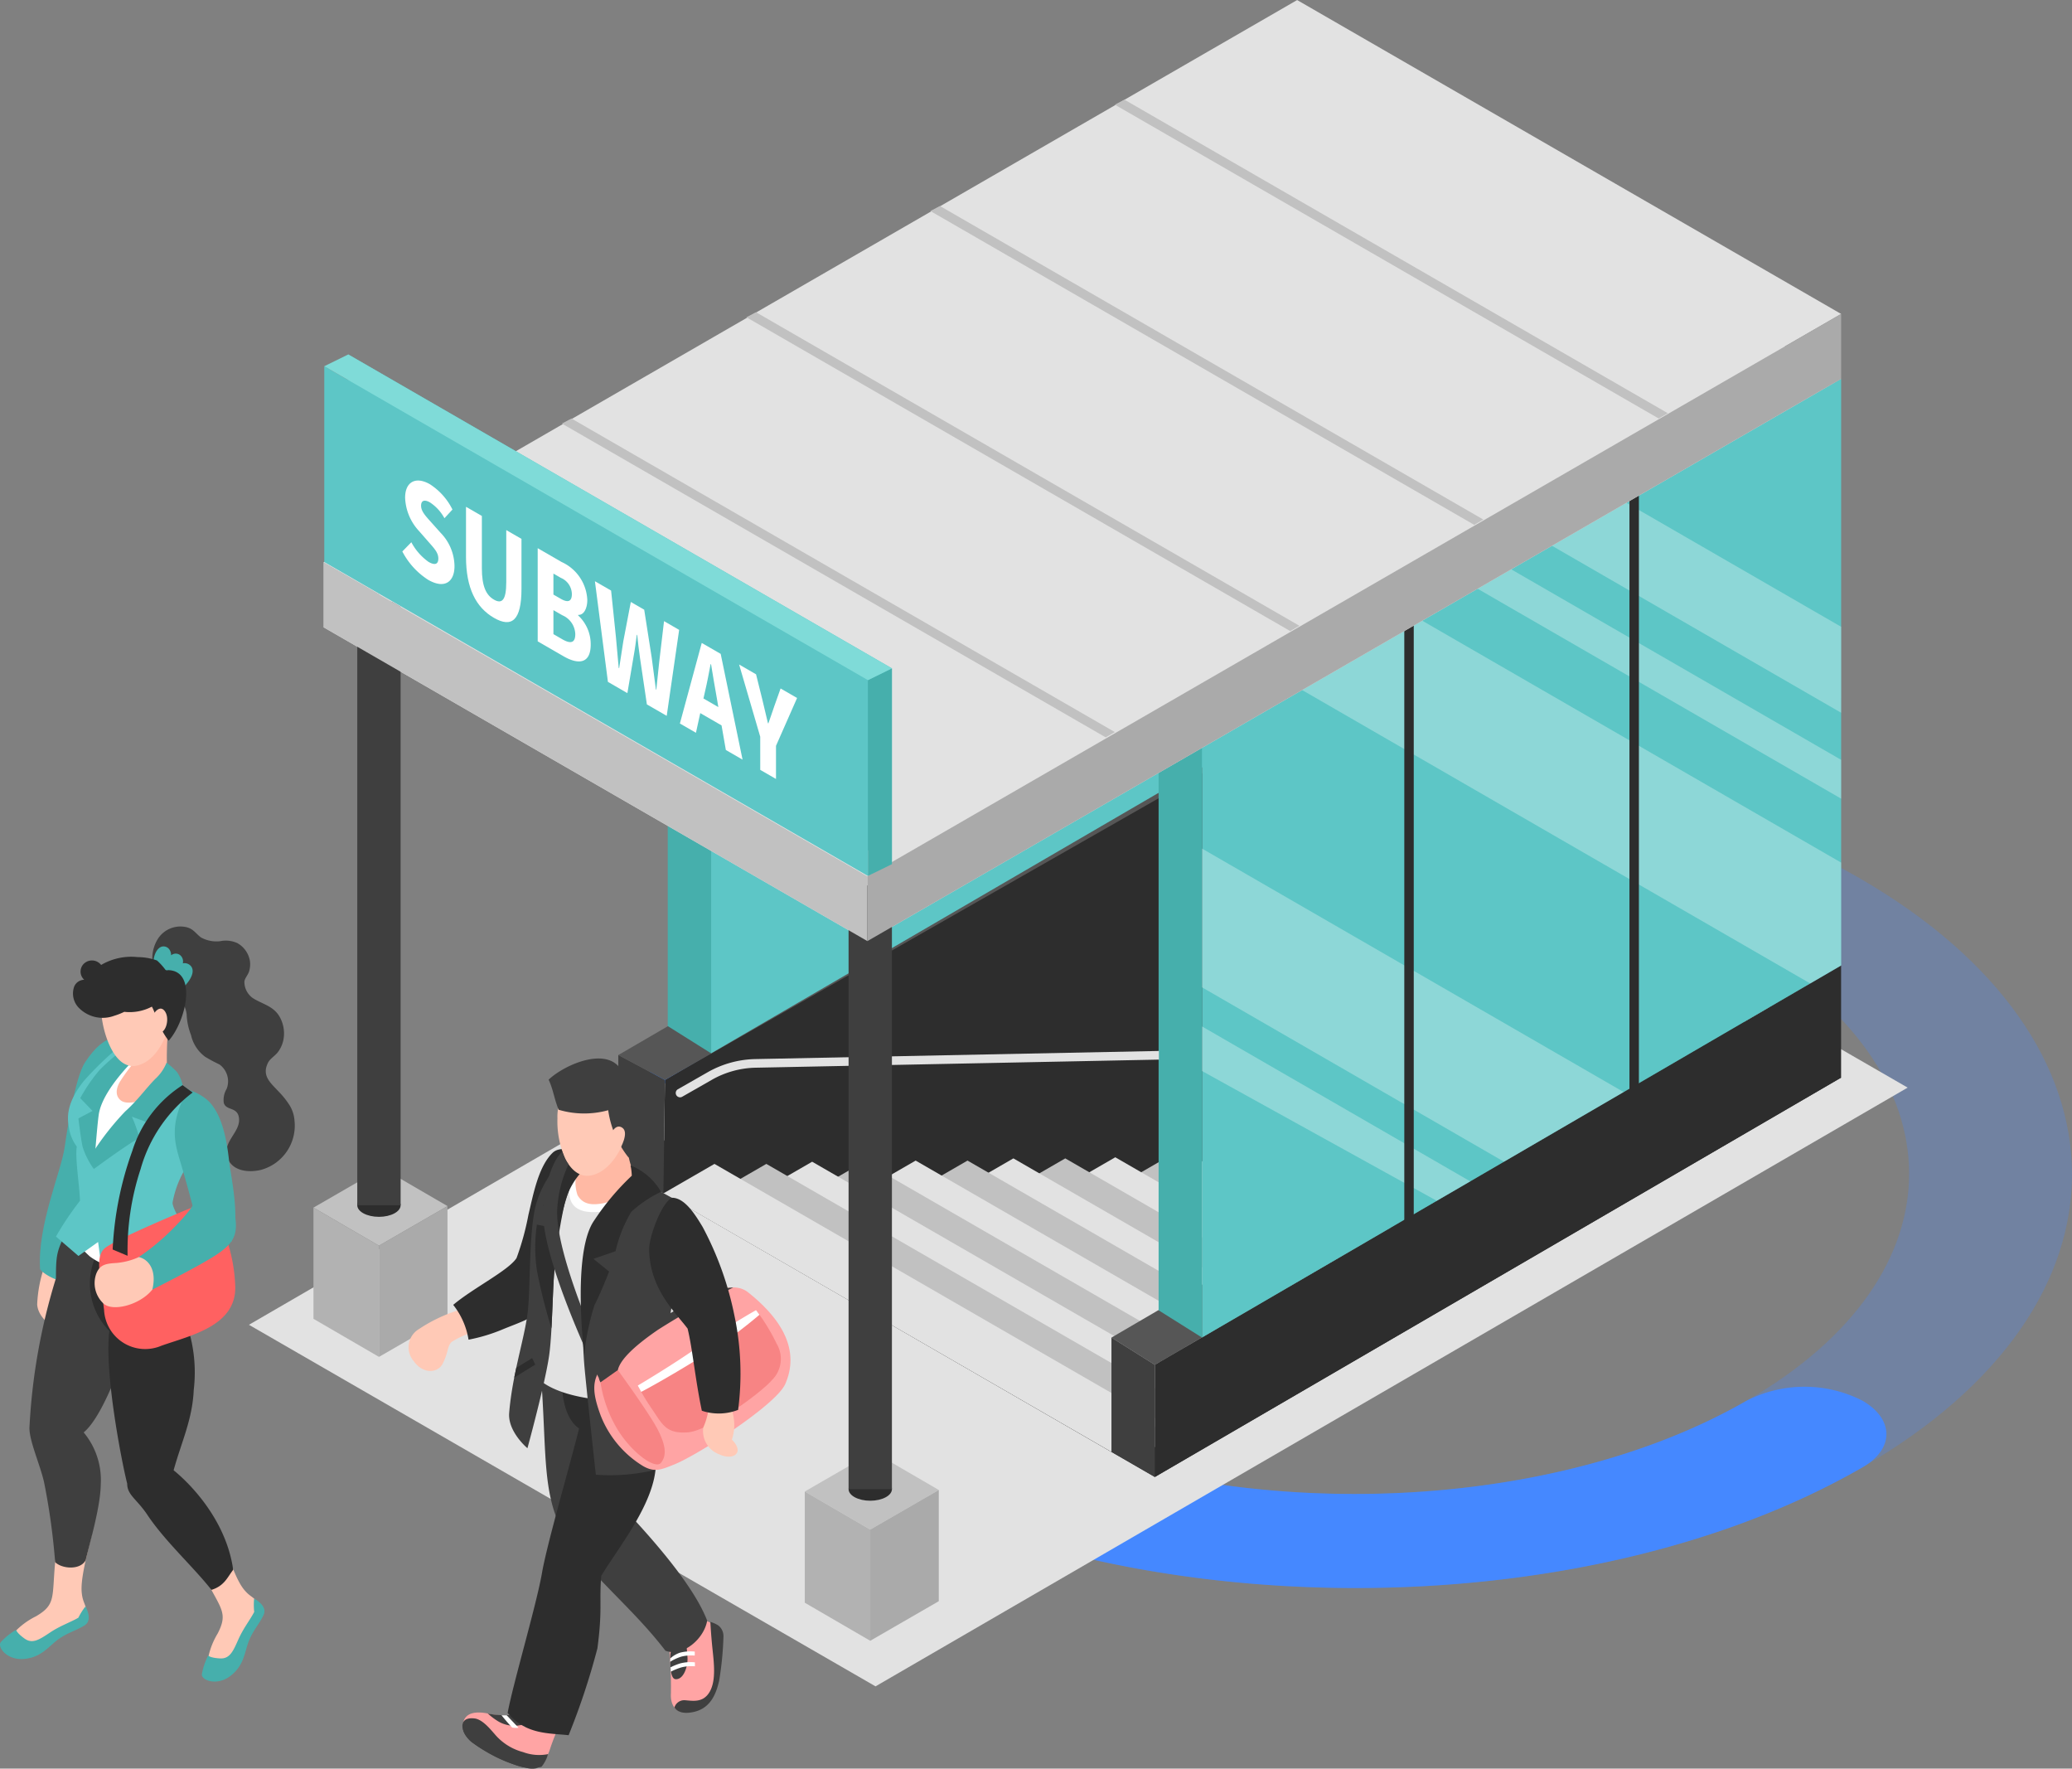 <svg xmlns="http://www.w3.org/2000/svg" width="202.286" height="172.631" viewBox="0 0 202.286 172.631"><rect x="0" y="0" width="202.286" height="172.631" fill="#808080" stroke="none"/><defs><style>.a{opacity:0.26;}.b{fill:#4588ff;}.c{fill:#e2e2e2;}.d{fill:#2d2d2d;}.e{fill:#4c4c4c;}.f{fill:#c1c1c1;}.g{fill:#565656;}.h{fill:#3f3f3f;}.i{fill:#5dc6c6;}.j{fill:#46afac;}.k,.o{fill:#fff;}.k{opacity:0.3;}.l{fill:#b2b2b2;}.m{fill:#aaa;}.n{fill:#7fdbd8;}.p{fill:#ffc9b6;}.q{fill:#ffb9a4;}.r{fill:#ff6161;}.s{fill:#ffa4a4;}.t{fill:#f78484;}</style></defs><g transform="translate(0 0.001)"><g transform="translate(61.532 73.738)"><g class="a"><path class="b" d="M162.643,242.921c-27.538-15.9-27.677-41.69-.31-57.49s72.036-15.72,99.574.179,27.679,41.69.312,57.49S190.181,258.819,162.643,242.921Zm88.048-50.834c-21.317-12.306-55.89-12.369-77.073-.139s-21.074,32.192.243,44.5,55.888,12.369,77.072.139S272.006,204.394,250.691,192.086Z" transform="translate(-141.898 -173.633)"/></g><g transform="translate(0 10.462)"><path class="b" d="M162.643,237.717c-27.538-15.9-27.677-41.69-.31-57.49a12.436,12.436,0,0,1,11.251.02c3.116,1.8,3.132,4.707.034,6.5-21.181,12.23-21.074,32.192.243,44.5s55.888,12.369,77.072.139a12.436,12.436,0,0,1,11.251.02c3.118,1.8,3.132,4.709.036,6.5C234.852,253.7,190.181,253.616,162.643,237.717Z" transform="translate(-141.898 -178.892)"/></g></g><g transform="translate(0 -0.001)"><path class="c" d="M184.36,265.927l-61.173-35.293,100.764-58.443,61.174,35.293Z" transform="translate(-98.884 -101.322)"/><g transform="translate(30.604)"><g transform="translate(29.032 6.336)"><path class="d" d="M260.693,204.478l-67,38.981-52.377-30.237,67-38.981Z" transform="translate(-140.583 -105.628)"/><path class="e" d="M205.1,177.211l-61.576,35.6,43.742,25.266,61.421-35.721Z" transform="translate(-138.394 -102.689)"/><path class="d" d="M204.946,171.573v45.957l-61.421.86.155-11.041Z" transform="translate(-138.394 -108.27)"/><path class="f" d="M194.268,206.93l-23.545-13.583-4.986,2.877,23.022,13.283C190.549,208.569,192.4,207.734,194.268,206.93Z" transform="translate(-116.412 -86.721)"/><path class="c" d="M193.927,208.2l-25.749-14.854-4.986,2.877,25.533,14.729A50.062,50.062,0,0,1,193.927,208.2Z" transform="translate(-118.931 -86.721)"/><path class="f" d="M194.181,209.82,165.722,193.4l-4.984,2.879,28.431,16.4C190.831,211.718,192.5,210.769,194.181,209.82Z" transform="translate(-121.359 -86.667)"/><path class="c" d="M194.145,211.269,163.177,193.4l-4.984,2.879,30.994,17.881Q191.646,212.684,194.145,211.269Z" transform="translate(-123.878 -86.667)"/><path class="f" d="M193.946,212.559l-33.02-19.05-4.984,2.879L189.065,215.5Q191.482,213.986,193.946,212.559Z" transform="translate(-126.105 -86.561)"/><path class="c" d="M193.963,214.038l-35.582-20.529-4.984,2.879,35.789,20.648C190.758,216,192.352,215,193.963,214.038Z" transform="translate(-128.624 -86.561)"/><path class="f" d="M195.2,204.595,175.519,193.24l-4.986,2.877,18.953,10.935C191.392,206.232,193.312,205.44,195.2,204.595Z" transform="translate(-111.666 -86.827)"/><path class="c" d="M194.831,205.848,172.973,193.24l-4.984,2.877,21.158,12.206C191.017,207.458,192.927,206.658,194.831,205.848Z" transform="translate(-114.184 -86.827)"/><path class="f" d="M192.93,214.957l-37.08-21.392-4.984,2.877,36.979,21.334C189.536,216.831,191.227,215.88,192.93,214.957Z" transform="translate(-131.129 -86.506)"/><path class="c" d="M194.49,217.325,153.3,193.565l-4.984,2.877,41.65,24.03C191.43,219.368,192.948,218.33,194.49,217.325Z" transform="translate(-133.647 -86.506)"/><path class="f" d="M189.811,221.786,146.069,196.55l4.985-2.878L194.8,218.908Z" transform="translate(-135.875 -86.4)"/><path class="g" d="M208.316,168.738l-67,38.981,4.555,2.434,62-35.373,42.857,24.74L189.455,235.3l4.235,2.66,67-38.981Z" transform="translate(-140.583 -111.075)"/><path class="c" d="M187.267,221.786,143.525,196.55l4.985-2.878,43.742,25.236Z" transform="translate(-138.394 -86.4)"/><path class="d" d="M167.638,222.916v10.95l67-38.981v-10.95Z" transform="translate(-114.531 -96.035)"/><path class="h" d="M141.313,188.33v10.95l4.4,2.526.155-11.041Z" transform="translate(-140.583 -91.686)"/><path class="h" d="M165.51,202.191v11.164l4.235,2.445V204.85Z" transform="translate(-116.637 -77.97)"/><path class="h" d="M174.4,171.573v10.95l34.145,19.713,9.443-5.52Z" transform="translate(-107.843 -108.27)"/><path class="g" d="M207.948,139.756l-67,38.981,5.285,2.837L207.5,145.8l43.587,25.143-56.662,33.116,4.235,2.66,62.4-36.321Z" transform="translate(-140.946 -139.756)"/><path class="i" d="M169.953,190.16v58.577l62.4-36.321V155.155Z" transform="translate(-112.24 -124.516)"/><path class="i" d="M145.866,176.217v58.577l62.4-36.321v-57.26Z" transform="translate(-136.076 -138.314)"/></g><g transform="translate(34.587 34.828)"><path class="j" d="M167.824,172.007V229.4l4.235,2.66V173.484Z" transform="translate(-119.902 -136.331)"/><path class="j" d="M143.738,158.064v57.394l4.235,2.66V159.54Z" transform="translate(-143.738 -150.13)"/><path class="k" d="M225.282,188.82,177.1,161l2.542-6.923,45.644,26.353Z" transform="translate(-110.727 -154.076)"/><path class="k" d="M231.155,204.848l-3.02,1.758-56.973-32.893,4.558-10.909,55.435,32.005Z" transform="translate(-116.599 -145.44)"/><path class="k" d="M199.437,208.767l-29.484-17.023V178.2l41.163,23.765Z" transform="translate(-117.795 -130.2)"/><path class="k" d="M225.853,191.646l-49.335-28.483.549-3.471,48.786,28.166Z" transform="translate(-111.298 -148.518)"/><path class="k" d="M192.868,203.945l-22.915-12.666v-4.351l26.192,15.122Z" transform="translate(-117.795 -121.567)"/></g><path class="d" d="M180.8,230.1l-.923.533V167l.923-.533Z" transform="translate(-73.382 -106.989)"/><path class="d" d="M191.85,223.274l-.922.533V160.168l.922-.533Z" transform="translate(-62.451 -113.747)"/><path class="c" d="M179.95,225.28,126.842,194.64l95.063-54.885,53.108,30.639Z" transform="translate(-125.871 -133.42)"/><g transform="translate(35.371 102.583)"><path class="c" d="M191.3,188.131l-39.38.792a9.808,9.808,0,0,0-4.67,1.283l-2.909,1.661a.423.423,0,0,0,.209.79.429.429,0,0,0,.211-.056l2.907-1.661a8.976,8.976,0,0,1,4.268-1.174l39.364-.79Z" transform="translate(-144.132 -188.131)"/></g><g transform="translate(47.965 86.425)"><g transform="translate(0 55.296)"><path class="f" d="M163.546,211.518l-6.692,3.864-6.392-3.715,6.692-3.864Z" transform="translate(-150.462 -207.802)"/><path class="l" d="M150.462,209.744V220.6l6.392,3.715V213.46Z" transform="translate(-150.462 -205.88)"/><path class="m" d="M160.366,209.67v10.854l-6.692,3.864V213.533Z" transform="translate(-147.282 -205.954)"/></g><g transform="translate(4.276)"><path class="d" d="M156.843,210.19c0,.625-.947,1.132-2.117,1.132s-2.115-.507-2.115-1.132.947-1.13,2.115-1.13S156.843,209.567,156.843,210.19Z" transform="translate(-152.61 -151.261)"/><rect class="h" width="4.232" height="58.93"/></g></g><g transform="translate(0 58.714)"><g transform="translate(0 55.296)"><path class="f" d="M139.438,197.59l-6.692,3.864-6.392-3.715,6.692-3.864Z" transform="translate(-126.354 -193.874)"/><path class="l" d="M126.354,195.816v10.854l6.392,3.715V199.532Z" transform="translate(-126.354 -191.952)"/><path class="m" d="M136.259,195.742V206.6l-6.692,3.864V199.605Z" transform="translate(-123.175 -192.026)"/></g><g transform="translate(4.276)"><path class="d" d="M132.735,196.262c0,.625-.947,1.132-2.115,1.132s-2.117-.507-2.117-1.132.947-1.13,2.117-1.13S132.735,195.639,132.735,196.262Z" transform="translate(-128.503 -137.333)"/><rect class="h" width="4.232" height="58.93" transform="translate(0)"/></g></g><path class="f" d="M126.842,164.157v6.336l53.108,30.639V194.8Z" transform="translate(-125.871 -109.272)"/><path class="c" d="M179.95,222.1l-53.108-30.639,95.063-54.885,53.108,30.639Z" transform="translate(-125.871 -136.571)"/><path class="f" d="M218.77,172.582l-53.093-30.631.936-.49,53.05,30.606Z" transform="translate(-87.439 -131.733)"/><path class="f" d="M209.717,177.8l-53.093-30.631.936-.49,53.05,30.606Z" transform="translate(-96.398 -126.572)"/><path class="f" d="M200.69,183.011,147.6,152.38l.936-.491,53.05,30.606Z" transform="translate(-105.332 -121.413)"/><path class="f" d="M191.636,188.226l-53.093-30.631.936-.491,53.05,30.606Z" transform="translate(-114.291 -116.252)"/><path class="m" d="M248.6,151.971v6.336l-95.063,54.885v-6.336Z" transform="translate(-99.456 -121.332)"/><path class="i" d="M181.137,203.715l-53.076-30.643V153.96L181.137,184.6Z" transform="translate(-124.664 -119.363)"/><path class="i" d="M179.96,204.293l-53.076-30.643V154.538l53.076,30.643Z" transform="translate(-125.829 -118.791)"/><path class="j" d="M155.9,169.362l-2.342,1.15v19.111l2.342-1.15Z" transform="translate(-99.43 -104.121)"/><path class="n" d="M129.226,153.96l-2.342,1.15,53.076,30.643,2.342-1.15Z" transform="translate(-125.829 -119.363)"/><g transform="translate(8.675 46.906)"><path class="o" d="M130.714,167.069l.879-.9a5.541,5.541,0,0,0,1.683,1.92c.639.368.953.213.953-.33,0-.571-.388-.977-.985-1.655l-.887-1.015a5.044,5.044,0,0,1-1.371-3.273c0-1.506,1-2.125,2.427-1.305a6.226,6.226,0,0,1,2.195,2.467l-.784.846a4.279,4.279,0,0,0-1.411-1.542c-.535-.308-.869-.193-.869.322,0,.557.45,1.013,1.037,1.671l.877.981a4.744,4.744,0,0,1,1.349,3.247c0,1.506-.941,2.274-2.573,1.333A7.25,7.25,0,0,1,130.714,167.069Z" transform="translate(-130.714 -160.147)"/><path class="o" d="M133.838,166.314v-4.879l1.548.893v5.089c0,1.785.418,2.64,1.182,3.08s1.2.082,1.2-1.7v-5.089l1.486.858v4.88c0,3.054-.931,3.842-2.688,2.827S133.838,169.37,133.838,166.314Z" transform="translate(-127.622 -158.872)"/><path class="o" d="M137.356,163.465l2.332,1.347a4.274,4.274,0,0,1,2.511,3.709c0,.81-.336,1.494-.891,1.452v.058a3.832,3.832,0,0,1,1.224,2.839c0,1.854-1.17,2-2.644,1.15l-2.531-1.462Zm2.258,4.944c.754.436,1.078.2,1.078-.452a1.744,1.744,0,0,0-1.068-1.592l-.732-.422v2.049Zm.147,3.949c.836.482,1.265.338,1.265-.5a2.069,2.069,0,0,0-1.265-1.846l-.869-.5v2.342Z" transform="translate(-124.141 -156.863)"/><path class="o" d="M140.164,165.087l1.58.911.47,4.526c.084.995.189,2.017.273,3.028l.042.024c.135-.883.271-1.767.408-2.636l.732-3.83,1.307.754.732,4.676c.135,1,.271,2.053.408,3.108l.042.024c.094-.921.189-1.828.283-2.708l.47-3.983,1.476.854-1.214,8.39-1.936-1.116-.669-4.514c-.115-.764-.2-1.552-.273-2.262l-.042-.026c-.084.621-.167,1.313-.283,1.944l-.637,3.758-1.9-1.1Z" transform="translate(-121.362 -155.258)"/><path class="o" d="M146.467,168.114l1.85,1.068,2.135,10.324-1.631-.943-.42-2.4-2.079-1.2-.42,1.92-1.568-.905Zm.167,5.422,1.454.84-.157-.927c-.189-1.015-.376-2.2-.553-3.249l-.044-.024c-.167.866-.344,1.824-.533,2.622Z" transform="translate(-117.236 -152.263)"/><path class="o" d="M149.3,176.22l-2.061-7.047,1.653.955.607,2.441c.187.792.366,1.522.553,2.328l.042.024c.2-.583.388-1.1.577-1.675l.617-1.735,1.61.929-2.059,4.668v3.235l-1.538-.887Z" transform="translate(-114.359 -151.215)"/></g></g><g transform="translate(0 90.426)"><path class="p" d="M113.657,198.5a12.953,12.953,0,0,0-.856,4.114c.113,1.486,1.832,2.342,1.832,2.342l1.645-5.354Z" transform="translate(-109.172 -165.709)"/><path class="j" d="M112.951,210.05c.629.778,3.4,2.127,4.228.422.521-1.072,4.767-19.826,4.767-19.826l-1.9-3.124c-.7.032-1.713.79-2.72,2.346-.937,1.444-1.719,6.44-1.974,8.247C115.014,200.514,112.666,205.771,112.951,210.05Z" transform="translate(-109.037 -176.576)"/><path class="p" d="M119.728,211.819a6.943,6.943,0,0,1-3.484.042c-.006.963-.038,1.9-.115,2.736-.32,3.448.086,4.128-1.87,5.274a7.364,7.364,0,0,0-2.861,2.5c-.635.82.4,1.287,1.218,1.2,1.791-.189,3.462-1.938,4.439-2.2s2.316-.593,2.2-1.641c-.127-1.128-.412-1.124-.525-2.113C118.576,216.3,119.215,213.958,119.728,211.819Z" transform="translate(-110.745 -152.531)"/><path class="p" d="M123.253,211.819a6.968,6.968,0,0,1-2.919,1.906c.513.816.989,1.622,1.373,2.37,1.58,3.082,2.288,3.438,1.253,5.453a7.355,7.355,0,0,0-1.072,3.647c-.1,1.033,1.027.871,1.671.358,1.409-1.12,1.88-3.494,2.561-4.242s1.635-1.745.973-2.565c-.712-.883-.949-.728-1.576-1.5C124.683,216.216,123.965,213.9,123.253,211.819Z" transform="translate(-101.707 -152.531)"/><path class="j" d="M125.981,215a6.279,6.279,0,0,0,.008,1.3c-.428.822-1.056,1.572-1.562,2.716s-.834,1.866-1.765,1.82-1.17-.273-1.17-.273a6.439,6.439,0,0,0-.617,1.842c0,.583,1.5,1.15,2.819.119s1.337-2.26,1.757-3.348,1.029-1.677,1.454-2.587S125.981,215,125.981,215Z" transform="translate(-101.171 -149.384)"/><path class="h" d="M122.47,198.763c-1.783-1.556-5.666-2.781-6.015-2.1-1.327,2.646-1.45,2.758-1.45,5.4a59.234,59.234,0,0,0-2.589,14.618c0,1.311,1.056,3.619,1.431,5.3a65.184,65.184,0,0,1,1.08,7.793c.663.661,2.457.8,2.98-.191.416-1.751,1.454-5.253,1.474-7.415a7.27,7.27,0,0,0-1.669-5.06c1.592-1.3,3.2-5.509,3.886-7.421.41-1.152,1.834-4.091,2.338-5.768A4.932,4.932,0,0,0,122.47,198.763Z" transform="translate(-109.543 -167.718)"/><path class="d" d="M123.574,220.052c.77-2.787,1.836-4.948,1.964-7.839a14.511,14.511,0,0,0-.559-6.046c1.373-2.039,2.324-5.993-.173-8.929-.09-.1-5.824,2.417-8.776,2.318a.113.113,0,0,0-.06.022c0-.032-.006-.062-.01-.1a.067.067,0,0,0-.121-.014,6.583,6.583,0,0,0,1.462,6.991c-.519,4,1.228,12.907,1.741,14.9,0,1.122.939,1.5,1.974,3.054,1.713,2.575,4.554,5.139,6.249,7.316,1.289-.394,1.576-1.271,2.127-1.958C128.554,223.852,123.574,220.056,123.574,220.052Z" transform="translate(-106.624 -166.964)"/><path class="h" d="M132.33,201a3.281,3.281,0,0,0-.5-1.548,8.258,8.258,0,0,0-1.047-1.307c-.778-.844-1.7-1.544-1.027-2.845.2-.38.686-.657.949-1.007a2.942,2.942,0,0,0,.541-1.206,3.286,3.286,0,0,0-.426-2.338c-.593-.953-1.616-1.146-2.513-1.7a1.935,1.935,0,0,1-.871-1.633c.022-.32.37-.684.462-1.017a2.361,2.361,0,0,0,.078-1,2.459,2.459,0,0,0-1.222-1.745,2.712,2.712,0,0,0-1.671-.193,3.128,3.128,0,0,1-1.894-.368c-.507-.38-.7-.8-1.357-.983a2.609,2.609,0,0,0-2.807,1.07,3.58,3.58,0,0,0-.209,3.54,5.836,5.836,0,0,0,1.683,1.9,2.608,2.608,0,0,1,1.3,2,6.2,6.2,0,0,0,.424,2,3.631,3.631,0,0,0,1.371,2.119,14.723,14.723,0,0,0,1.4.752,2.026,2.026,0,0,1,.712,2.38,2.134,2.134,0,0,0-.285,1.365c.225.81,1.353.35,1.488,1.5.169,1.421-1.775,2.372-1.074,3.993.531,1.226,2.111,1.333,3.247,1.049A4.476,4.476,0,0,0,132.33,201Z" transform="translate(-103.576 -182.02)"/><path class="j" d="M122.192,184.978a.818.818,0,0,0-.83-.32.8.8,0,0,0-.261-.8.7.7,0,0,0-.8-.042c-.026.016-.054.038-.082.056a.956.956,0,0,0-.147-.529.691.691,0,0,0-.768-.314c-.6.181-.915,1.22-.754,1.773a.146.146,0,0,0,.1.092,3.812,3.812,0,0,0,1.526,1.922c.215.159.47.4.758.38a1.342,1.342,0,0,0,.792-.533C122.079,186.259,122.552,185.5,122.192,184.978Z" transform="translate(-103.513 -181.053)"/><g transform="translate(7.306 12.498)"><path class="o" d="M115.919,197.826a18.789,18.789,0,0,1-.113,3.788c-.352,1.737-.742,3.343-1.162,4.9a17.362,17.362,0,0,0,1.48,1.518,6.485,6.485,0,0,0,4.636,1.19,8.731,8.731,0,0,0,4.453-2c.08-.068.151-.133.221-.2a32.847,32.847,0,0,1-2.031-3.583,3.765,3.765,0,0,1,1.158-3.478,8.5,8.5,0,0,0,1.892-2.791c.452-1.226.718-4.015-.613-5.073a17.511,17.511,0,0,0-3.5-2.027c-.941-.426-2.949-2.1-3.432-1.719a16.16,16.16,0,0,0-2.01,2.254c-.561.72-1.391,1.751-1.89,2.517C114.276,194.249,115.205,197.8,115.919,197.826Z" transform="translate(-114.644 -188.302)"/></g><path class="i" d="M125.494,191.236c.376.249,1.57,1.138,1.57,1.138s1.444,4.385,0,6.4a9.777,9.777,0,0,0-1.962,4.343c-.044.659,1.787,3.536,1.962,3.748s-1.134,2.216-3.5,2.959-5.418-.527-5.418-.527l-.314-2.334-1.918,1.363-2.195-1.892a29.069,29.069,0,0,1,2.344-3.492c-.036-1.433-.5-4.238-.31-5.288a4.192,4.192,0,0,1-.786-1.964c-.267-1.371.143-2.764,1.464-4.435a31.886,31.886,0,0,1,3.41-3.311l1.242.714c-3.625,2.6-4.5,9.419-3.744,9.86C119.069,195.689,125.265,191.087,125.494,191.236Z" transform="translate(-108.255 -176.159)"/><path class="q" d="M121.669,187.349a21.935,21.935,0,0,0-2.664.472c-.01,0-.038-.038-.052-.062a.055.055,0,0,0-.1.028,4.039,4.039,0,0,1-.551,2.38,17.089,17.089,0,0,0-1.277,1.751c-.428.722-.468,1.427.088,1.852.879.67,3.549-.37,5.117-1.876a2.4,2.4,0,0,1-.617-1.052A34.656,34.656,0,0,1,121.669,187.349Z" transform="translate(-105.305 -176.775)"/><path class="j" d="M119.285,188.022a20.756,20.756,0,0,0-2.372,2.047A15.709,15.709,0,0,0,115,192.845l1.2,1.247-1.381.73s.247,2.1.418,2.8a7.706,7.706,0,0,0,1.088,2.143s.32-4.252.481-5.326c.221-1.48,1.5-3.281,3-4.886C120.017,189.323,119.285,188.022,119.285,188.022Z" transform="translate(-107.164 -176.081)"/><path class="p" d="M115.946,188.328a4.73,4.73,0,0,1,.893-3.285,4.562,4.562,0,0,1,3.249-.985c1.661,0,2.949,1.755,2.8,3.89-.139,1.972-1.242,5.07-3.392,5.625C117.1,194.189,115.987,189.977,115.946,188.328Z" transform="translate(-106.053 -180.004)"/><path class="d" d="M114.689,186.392a1.082,1.082,0,0,1,.969-.643,1.079,1.079,0,0,1-.125-1.466,1.135,1.135,0,0,1,1.777.02,5.814,5.814,0,0,1,3.575-.766,5.645,5.645,0,0,1,1.878.328,6.082,6.082,0,0,1,.84.929.247.247,0,0,1,.125.048.177.177,0,0,1,.1-.034c2.9.042,1.783,4.968.078,6.888a6.536,6.536,0,0,1-.977-1.741c-.171-.35-.464-1.261-.667-1.582a4.649,4.649,0,0,1-2.692.505,6.6,6.6,0,0,1-.975.384,3.262,3.262,0,0,1-3.386-.7A2,2,0,0,1,114.689,186.392Z" transform="translate(-107.437 -180.54)"/><path class="p" d="M118.446,186.77s.627-1.182,1.184-.513.175,2.137-.466,2.147S118.446,186.77,118.446,186.77Z" transform="translate(-103.575 -178.03)"/><path class="j" d="M119.315,215.384a6.232,6.232,0,0,0-.694,1.1c-.8.464-1.735.758-2.776,1.452s-1.705,1.126-2.465.589-.842-.858-.842-.858a6.412,6.412,0,0,0-1.508,1.222c-.31.5.651,1.777,2.314,1.616s2.342-1.19,3.279-1.882,1.769-.864,2.616-1.4S119.315,215.384,119.315,215.384Z" transform="translate(-110.972 -149.004)"/><path class="j" d="M122.717,188.7a4.271,4.271,0,0,1-1.08,1.574c-.863.855-1.725,2.091-2.955,3.191a26.467,26.467,0,0,0-3.146,3.987l.082,1.637s3.106-2.3,4.445-3.036a13.413,13.413,0,0,0-.734-2.071l2.312.846,2.64-3.927a3.36,3.36,0,0,0-.573-1.309A10.3,10.3,0,0,0,122.717,188.7Z" transform="translate(-106.455 -175.409)"/><g transform="translate(17.062 15.94)"><path class="j" d="M122.863,191.16a4.879,4.879,0,0,0-2.045-1.128c-1.94,3.51-1.242,5.306-.621,7.4.521,1.755.887,3.154,1.249,4.532,1.3.4,2.557,2.029,3.627,2.911.909-2.326-.038-6.226-.235-8C124.551,194.256,123.97,192.284,122.863,191.16Z" transform="translate(-119.547 -190.032)"/></g><path class="r" d="M124.95,195.864c-.364.141-7.807,3.221-8.631,4.053s-.43,2.405,0,5.971a4.019,4.019,0,0,0,5.585,3.488c2.873-1.017,7.344-1.928,7.22-5.822a15.934,15.934,0,0,0-1.6-6.412C126.838,196.041,125.952,195.476,124.95,195.864Z" transform="translate(-106.158 -168.442)"/><path class="j" d="M123.769,195.352s-.217.852-2.312,2.955a22.2,22.2,0,0,1-4,3.217l1.546,2.966s4.63-2.306,6.48-3.486c1.938-1.234,2.27-2.1,2.035-3.84S123.769,195.352,123.769,195.352Z" transform="translate(-104.551 -168.827)"/><path class="d" d="M116.5,205.853a32.554,32.554,0,0,1,1.91-9.6,11.784,11.784,0,0,1,4.916-6.446l.983.722A14.2,14.2,0,0,0,119.228,198a25.425,25.425,0,0,0-1.271,8.466Z" transform="translate(-105.501 -174.315)"/><path class="p" d="M119.942,198.241a6.629,6.629,0,0,1-2.195.579c-1.11.058-1.626.2-1.968,1.045a2.723,2.723,0,0,0,.68,2.891c.861.864,3.577.183,4.791-1.333C121.687,199.632,120.988,198.51,119.942,198.241Z" transform="translate(-106.38 -165.968)"/></g><g transform="translate(39.887 103.318)"><path class="p" d="M136.518,200.76a2.763,2.763,0,0,1,.981,2.3,7.45,7.45,0,0,0-2.288.987c-.44.462-.283,1-.865,2.119-.505.969-1.962.981-2.811-.245a2.067,2.067,0,0,1,.511-3.148A14.9,14.9,0,0,1,136.518,200.76Z" transform="translate(-131.02 -176.368)"/><path class="d" d="M133.211,208.157c1.912-1.623,5.414-3.36,6.184-4.574a26.4,26.4,0,0,0,1.158-4.212c.456-1.9.953-4.691,2.358-6.054.611-.591,1.622-.33,2.587-.247a2.722,2.722,0,0,1,.386.225,2.813,2.813,0,0,1,.364.338c-3.233,4-.058,9.958-3.333,13.987-1.375,1.691-2.841,2.1-4.777,2.887a16.746,16.746,0,0,1-3.43,1.047A7.373,7.373,0,0,0,133.211,208.157Z" transform="translate(-128.851 -184.107)"/><g transform="translate(25.434 54.015)"><path class="s" d="M143.8,218.994a3.509,3.509,0,0,0,1.492-1.952c.068-.275-.372-1.086-.386-1.393a15.645,15.645,0,0,1,3.426,1.305c.736.493.458,3.1.285,4.111-.444,2.583-1.092,4.343-3.424,4.343-.756,0-1.279-.7-1.21-1.795A40.812,40.812,0,0,0,143.8,218.994Z" transform="translate(-143.803 -215.649)"/><path class="h" d="M147.572,216.14s.062,1.218.2,2.559.386,3.134-.261,4.26-1.693.877-2.451.828a1,1,0,0,0-.991.7s.344.806,1.922.436,2.143-1.709,2.443-3.052a31.823,31.823,0,0,0,.418-4.278,1.314,1.314,0,0,0-.533-1.124A3.086,3.086,0,0,0,147.572,216.14Z" transform="translate(-143.543 -215.163)"/><path class="h" d="M145.348,216.964a18.6,18.6,0,0,1,.2,1.926c.022.81-.372,2.041-1.13,2.033-.515,0-.555-1.057-.555-2.274S145.348,216.964,145.348,216.964Z" transform="translate(-143.747 -214.348)"/><path class="o" d="M146.261,217.608a4.147,4.147,0,0,0-1.419.1,2.594,2.594,0,0,0-.973.569l-.016.33a4.731,4.731,0,0,1,1.106-.511,4.042,4.042,0,0,1,1.3-.1Z" transform="translate(-143.753 -213.73)"/><path class="o" d="M146.254,218.135a4.166,4.166,0,0,0-1.417.1,6.14,6.14,0,0,0-.963.388l.028.426a5.961,5.961,0,0,1,1.053-.426,4,4,0,0,1,1.3-.1Z" transform="translate(-143.733 -213.209)"/></g><g transform="translate(5.256 63.623)"><path class="s" d="M142.958,222.265s-.473,1.092-.764,2-.8,1.637-1.747,1.564a9.239,9.239,0,0,1-3.112-1.031c-2.405-1.066-3.689-1.854-3.653-2.8s.692-1.522,2.342-1.226a6.287,6.287,0,0,0,2.254.155c.511-.161.8-.286,1.241-.422C140.465,220.214,142.958,222.265,142.958,222.265Z" transform="translate(-133.641 -220.478)"/><path class="h" d="M139.368,221.1a1.558,1.558,0,0,1-1.255.786,3.08,3.08,0,0,1-2.218-.386,6.456,6.456,0,0,1-.987-.748,7.455,7.455,0,0,0,2.159.139c.722-.151.863-.372.863-.372Z" transform="translate(-132.429 -220.439)"/><path class="h" d="M134.856,220.887c.79.094,1.592,1.122,1.944,1.512a5.421,5.421,0,0,0,2.787,1.771,4.472,4.472,0,0,0,2.433.2,3.312,3.312,0,0,1-.639,1.236,4.324,4.324,0,0,1-2.475-.153,18.037,18.037,0,0,1-4.329-2.242C133.529,222.381,133.092,220.676,134.856,220.887Z" transform="translate(-133.661 -220.09)"/><path class="h" d="M133.683,221.279s.651-.342,1.717.434,1.367,1.84,2.724,2.616a10.134,10.134,0,0,0,2.911,1.043,1.968,1.968,0,0,1-1.09.022,13.2,13.2,0,0,1-3.6-1.373C134.177,222.8,133.641,222.067,133.683,221.279Z" transform="translate(-133.642 -219.759)"/><path class="o" d="M137.429,221.96l-1.437-1.178.47-.157s1.054.728,1.5,1.07A1.741,1.741,0,0,1,137.429,221.96Z" transform="translate(-131.355 -220.332)"/><path class="o" d="M136.091,220.725l1.154,1.218a2.11,2.11,0,0,1-.619-.02c-.241-.219-1.047-1.2-1.047-1.2Z" transform="translate(-131.763 -220.237)"/></g><path class="h" d="M153.774,228.515c-.314,1.815-2.415,3.567-4.073,2.933-2.881-3.758-6.389-6.6-8.8-9.757-3.538-4.634-2.646-8.547-3.418-18.006a32.775,32.775,0,0,1,5.816-.062,2.246,2.246,0,0,1,1.952,1.564c1.391,2.949.919,9.813,1.039,13.076C149.4,221.614,152.64,225.535,153.774,228.515Z" transform="translate(-124.621 -173.639)"/><path class="d" d="M142.49,202.646c.074-.058,4.688-.772,7.177.173a20.407,20.407,0,0,1,2.206,4.228c1.305,3.641-.261,5.324-1.522,7.27,0,3.822-3.8,8.4-5.33,11-.213,2.475.133,3.241-.376,7.071a68.675,68.675,0,0,1-2.811,8.478c-1.86-.211-4.17-.032-5.953-2.171.483-2.694,2.825-10.587,3.356-13.684.48-2.787,2.762-10.63,3.619-14.092C140.738,209.556,140.676,204.1,142.49,202.646Z" transform="translate(-126.208 -174.811)"/><path class="c" d="M146.035,194.824a29.87,29.87,0,0,1,3.89,2.849,7.273,7.273,0,0,1,1.462,5.457c-.223,1.844-1.868,2.773-2.157,5.028-.348,2.7,1.222,6.345,1.222,6.345s-2.469,2.449-5.231,2.366c-5.834-.177-7.57-2.008-7.57-2.008-.332-4.916.207-8.764-.261-12.425-.615-4.811,2.815-8.782,4.847-8.828A7.1,7.1,0,0,1,146.035,194.824Z" transform="translate(-124.787 -183.446)"/><path class="o" d="M146.233,196.025a7.656,7.656,0,0,1-4.164,2.393c-2.326.279-3.309-.581-3.146-2.28A4.224,4.224,0,0,1,140,193.582l4.491.925Z" transform="translate(-123.215 -183.471)"/><path class="q" d="M145.293,196.823c-.991.788-2.143,1.9-3.362,2.139-1.2.235-2.015.07-2.511-.784a3.814,3.814,0,0,1,.056-2.618c.209-.663.561-1.311.678-1.719s4.1-1.633,4.1-1.633A8.444,8.444,0,0,0,145.293,196.823Z" transform="translate(-122.921 -184.832)"/><path class="h" d="M137.744,208.66c.344-2.525.074-8.368.925-11.036a10.026,10.026,0,0,1,2.726-4.252l1.528.418a28.326,28.326,0,0,0-2.256,7.171c-.507,3.565-.412,8.973-.808,11.731s-2.115,9.029-2.115,9.029-1.934-1.61-1.783-3.45C136.26,214.6,137.4,211.185,137.744,208.66Z" transform="translate(-126.138 -183.679)"/><path class="d" d="M142.02,194.272a7.117,7.117,0,0,0-1.93,3.426,50.256,50.256,0,0,0-1.1,8.283c-.1,2.354-.169,3.826-.169,3.826a50.048,50.048,0,0,1-1.423-5.662,15.272,15.272,0,0,1,0-4.457l1.146.229-.519-2.155s1.353-3.11,2.68-4.18A1.976,1.976,0,0,1,142.02,194.272Z" transform="translate(-124.868 -183.471)"/><path class="p" d="M138.328,193.469a4.817,4.817,0,0,1,1.136-3.281,4.644,4.644,0,0,1,3.372-.78c1.689.117,2.879,1.986,2.581,4.148-.277,2-1.612,5.073-3.836,5.489-1.134.213-2.013-.637-2.531-1.727A8.981,8.981,0,0,1,138.328,193.469Z" transform="translate(-123.793 -187.625)"/><path class="h" d="M145.17,190c1.17.03,2.316,1.351,1.836,4.22a19.607,19.607,0,0,1-1.3,3.961,9.53,9.53,0,0,1-2-4.632,8.766,8.766,0,0,1-4.845-.046c-.475-1.246-.5-1.906-.969-2.933C139.406,189.107,143.95,187.057,145.17,190Z" transform="translate(-124.216 -188.5)"/><path class="p" d="M140.938,192.619s.444-1.142,1.138-.661-.231,2.069-.231,2.069Z" transform="translate(-121.204 -185.195)"/><path class="h" d="M145.569,194.527a26.687,26.687,0,0,0,3.138,1.832s.281,3.261.513,5.257-1.208,4.355-1.2,7.23,1.5,5.764,2.01,7.115a28.286,28.286,0,0,1,.923,4.156,9.8,9.8,0,0,1-4.29,2.569,18.924,18.924,0,0,1-5.83.478s-.937-8.527-1.128-10.748a38.475,38.475,0,0,1,.949-12.1C141.463,197.217,145.569,194.527,145.569,194.527Z" transform="translate(-122.55 -182.536)"/><path class="d" d="M145.636,206.338l-4.2-2.086-.493.658,4.369,2.268Z" transform="translate(-121.204 -172.913)"/><path class="s" d="M155.154,200.215c3.014,2.4,5.153,5.434,3.625,8.937-.891,2.047-8.541,6.934-10.822,7.853-1.311.529-1.94.8-3.058.167a10.083,10.083,0,0,1-4.148-4.95c-1.355-3.691-.667-4.666,3.931-7.777C149.818,200.973,153.234,198.687,155.154,200.215Z" transform="translate(-122 -177.385)"/><path class="t" d="M153.818,200.845a18.645,18.645,0,0,1,2,3.263,2.894,2.894,0,0,1-.428,3.545c-1.07,1.271-6.18,4.988-8.263,5.127s-2.439-.754-3.438-2.232a22.857,22.857,0,0,1-1.423-2.336s3.538-2.049,6.345-3.86C151.1,202.747,153.818,200.845,153.818,200.845Z" transform="translate(-119.892 -176.284)"/><path class="h" d="M153.5,199.736a78.267,78.267,0,0,0-7.346,4.126c-2.553,1.755-3.711,3.008-3.918,3.933s-1.7,1.2-1.7,1.2a1.822,1.822,0,0,1,.627-2.37,52.5,52.5,0,0,1,9.4-6.16A7.621,7.621,0,0,1,153.5,199.736Z" transform="translate(-121.804 -177.381)"/><path class="t" d="M142.136,203.787s3.118,4.272,3.918,5.853.834,2.5.3,3.191-2.793-.919-4.214-3.191a12.644,12.644,0,0,1-1.7-4.656Z" transform="translate(-121.704 -173.372)"/><path class="h" d="M143.819,214.128s-5.181-11.108-4.8-15.6a11.863,11.863,0,0,1,1.094-4.216,3.831,3.831,0,0,1-.615-1.245c-.5.479-1.448,1.817-1.85,5.215-.555,4.7,5.4,16.856,5.4,16.856Z" transform="translate(-124.493 -183.986)"/><path class="p" d="M143.258,199.882a16.567,16.567,0,0,0,2.38-1.57,10.989,10.989,0,0,0,1.337-1.132c1,1.99,2.557,5.278,2.811,5.875a13.462,13.462,0,0,1,.764,3.37,30.928,30.928,0,0,1-.1,7.746,4.6,4.6,0,0,1,.024,2.949c1.285,1.257.149,2.1-1.281,1.411a2.417,2.417,0,0,1-1.51-2.608,6.721,6.721,0,0,0,.577-2.511c-.068-.995-1.15-3.086-1.564-7.871-.923-.619-2.592-3.916-3.1-4.867A8.588,8.588,0,0,1,143.258,199.882Z" transform="translate(-118.908 -179.911)"/><path class="o" d="M153.818,200.845l.332.454a45.37,45.37,0,0,1-5.859,4.228c-3.659,2.258-5.686,3.3-5.686,3.3l-.34-.619s3.478-2.047,6.026-3.86S153.818,200.845,153.818,200.845Z" transform="translate(-119.892 -176.284)"/><path class="d" d="M142.826,200.323c0-1.2,1.2-4.495,2.226-4.99,1.245,0,2.252,1.616,3,2.859a31.469,31.469,0,0,1,3.1,8.653,27.212,27.212,0,0,1,.358,9.192,5.2,5.2,0,0,1-3.542.084c-.649-3.074-.913-6.088-1.391-8.018C145.454,206.592,142.84,204.235,142.826,200.323Z" transform="translate(-119.336 -181.738)"/><path class="d" d="M144.329,193.747a5.941,5.941,0,0,1,2.976,2.577,11.789,11.789,0,0,0-2.9,1.95,13.119,13.119,0,0,0-1.538,3.848l-2.161.744,1.534,1.236s-.844,2.165-1.419,3.259a23.417,23.417,0,0,0-1.011,4.857s-1.23-9.942.965-13.09a24.675,24.675,0,0,1,3.677-4.377A5.367,5.367,0,0,0,144.329,193.747Z" transform="translate(-122.659 -183.308)"/><path class="d" d="M137.953,203.2l.3.637-2.048,1.268.2-.953Z" transform="translate(-125.887 -173.956)"/></g></g></g></svg>
